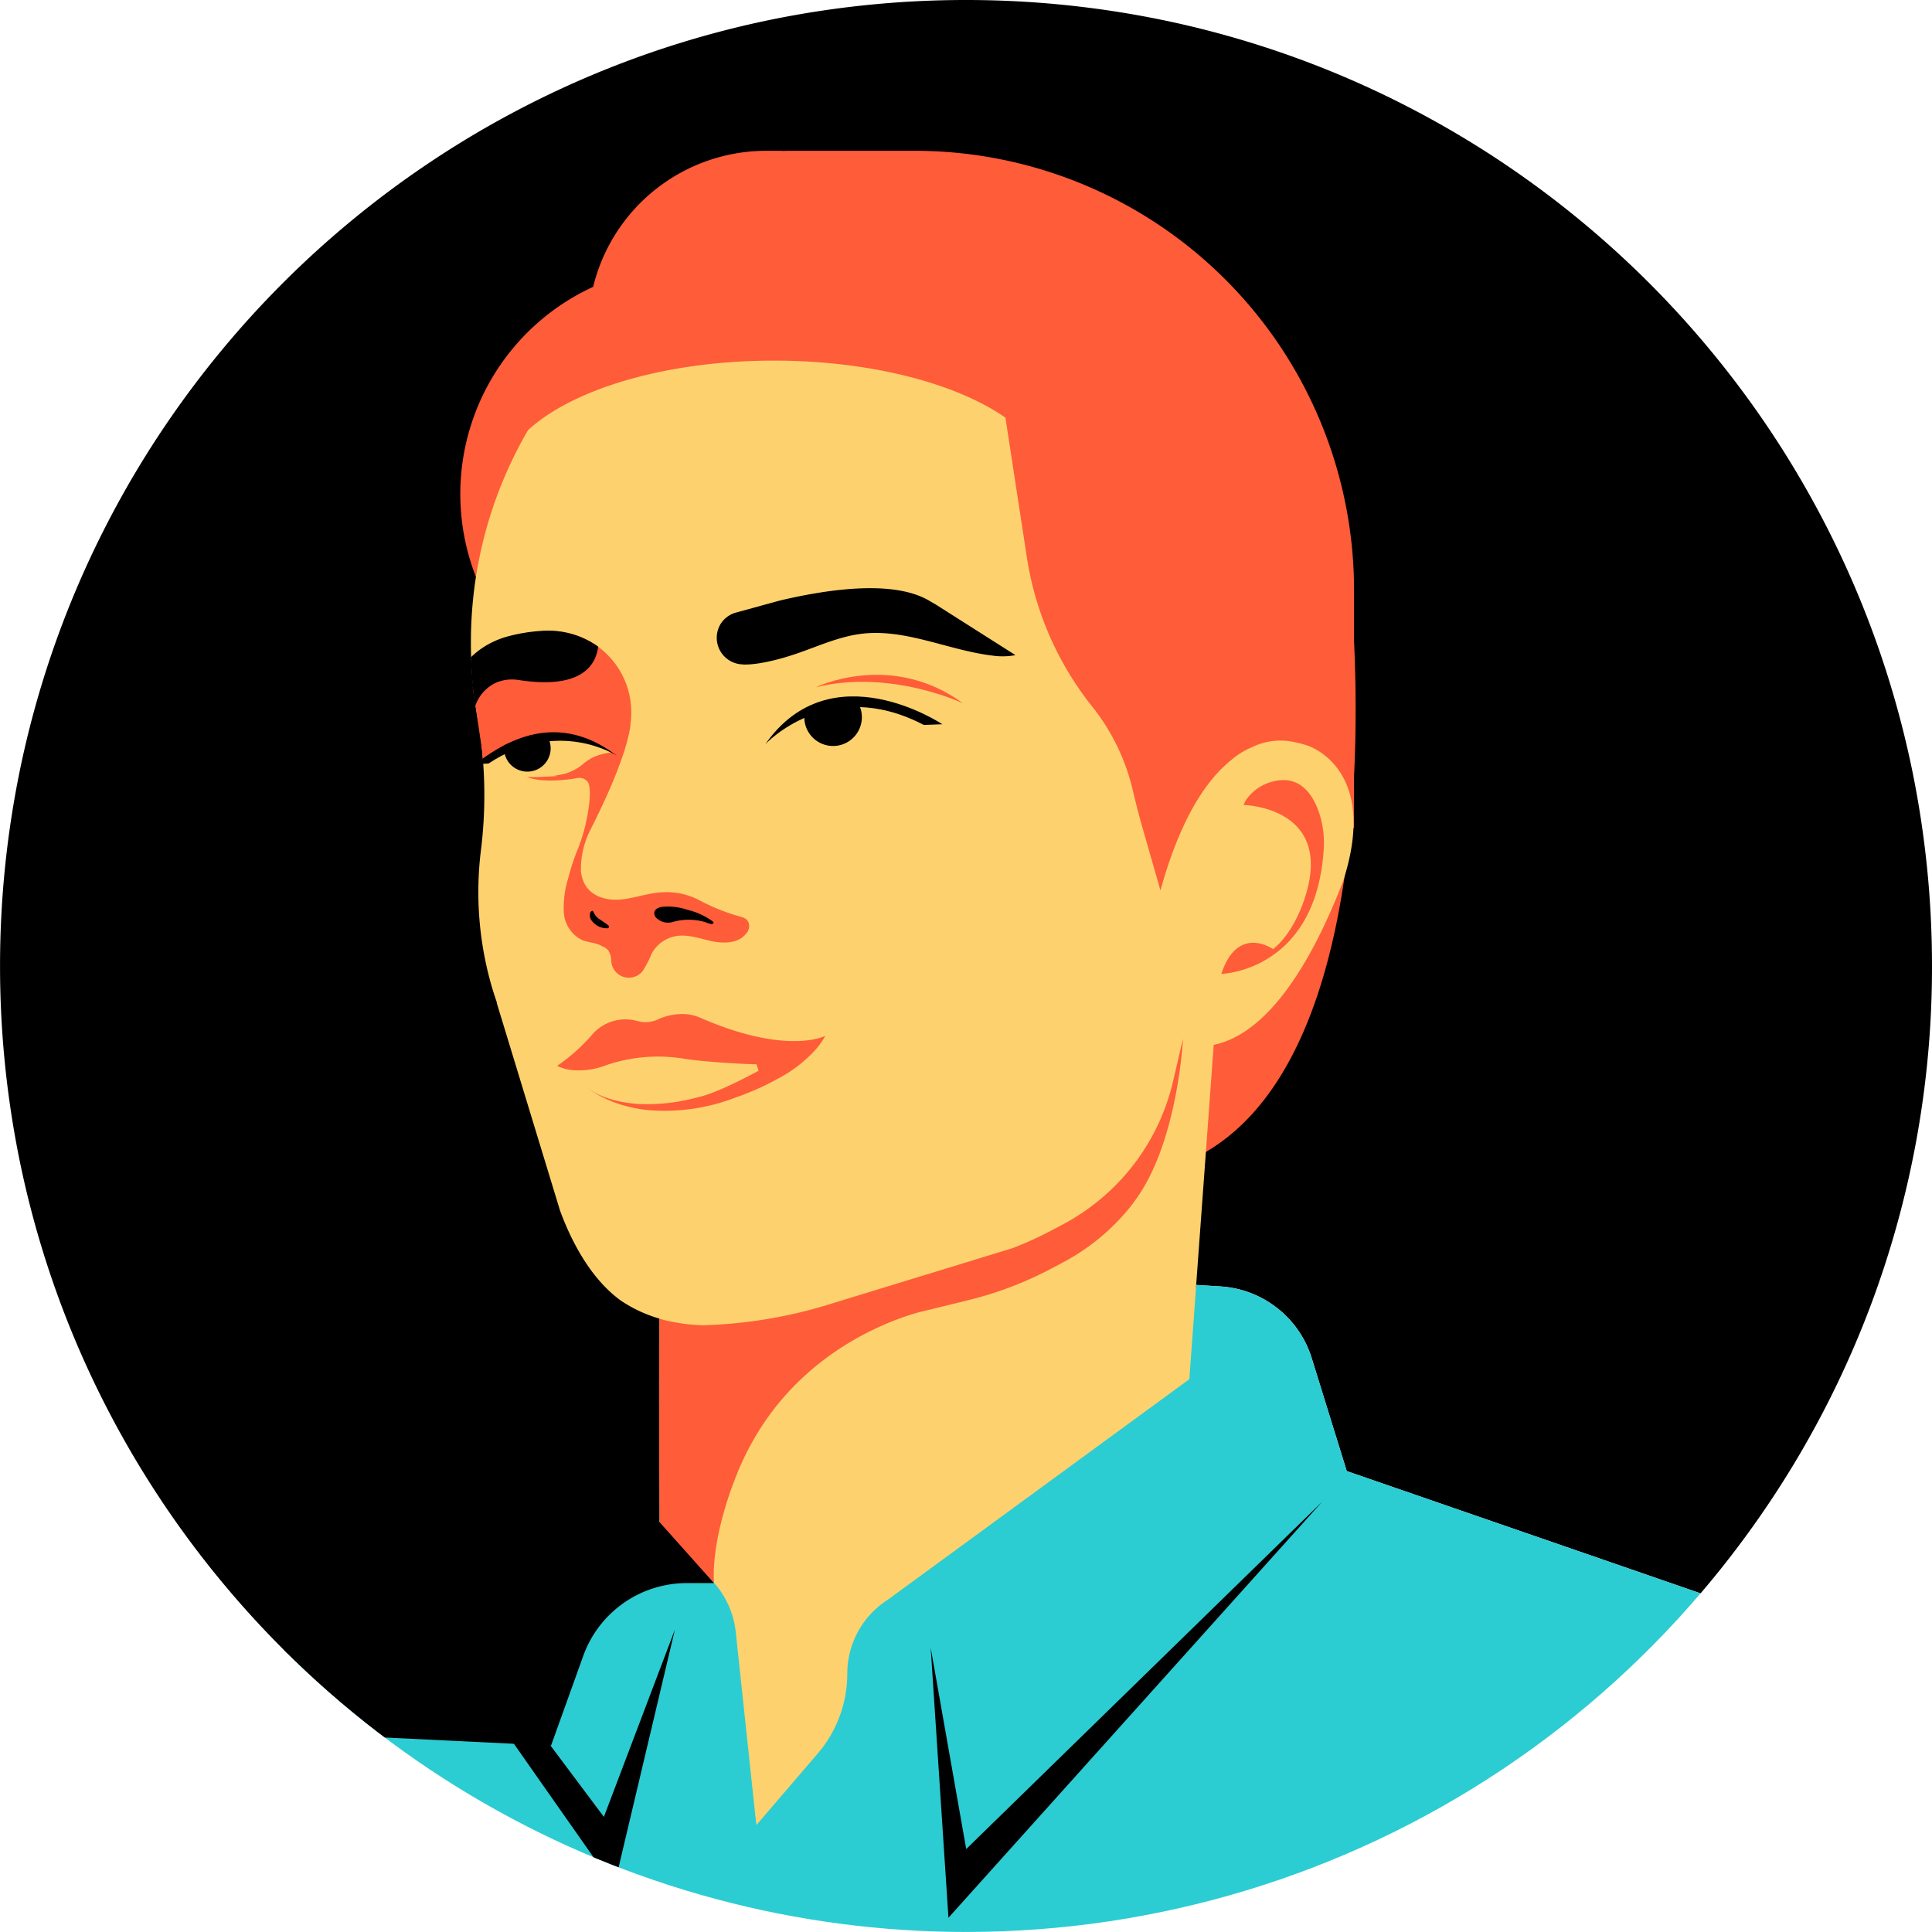 <svg xmlns="http://www.w3.org/2000/svg" xmlns:xlink="http://www.w3.org/1999/xlink" width="304.004" height="303.999" viewBox="0 0 304.004 303.999">
  <defs>
    <clipPath id="clip-path">
      <path id="Path_147" data-name="Path 147" d="M152,0A152,152,0,1,1,0,152,152,152,0,0,1,152,0" transform="translate(0 303.999) rotate(-90)" fill="#dee2e3"/>
    </clipPath>
    <clipPath id="clip-path-2">
      <path id="Path_321" data-name="Path 321" d="M152,0A152,152,0,1,1,0,152,152,152,0,0,1,152,0" transform="translate(1211.991 1602.5) rotate(-90)"/>
    </clipPath>
  </defs>
  <g id="Group_248" data-name="Group 248" transform="translate(-1211.985 -1292)">
    <path id="Subtraction_28" data-name="Subtraction 28" d="M-1470.344,462.185v0l-3.236-30.36a13.974,13.974,0,0,0-4.123-8.5l-7.881-7.7v-1.54l-1.543.337-57.006,20.743a153.08,153.08,0,0,1-18.842-22.576,152.022,152.022,0,0,1-14.234-25.971,151.217,151.217,0,0,1-9-28.74A153.12,153.12,0,0,1-1589.347,327a153.109,153.109,0,0,1,3.088-30.633,151.234,151.234,0,0,1,8.857-28.532,152.036,152.036,0,0,1,14.014-25.819,153.093,153.093,0,0,1,18.561-22.5,153.091,153.091,0,0,1,22.5-18.561,152.024,152.024,0,0,1,25.819-14.014,151.227,151.227,0,0,1,28.532-8.857A153.113,153.113,0,0,1-1437.348,175a153.115,153.115,0,0,1,30.633,3.088,151.226,151.226,0,0,1,28.531,8.857,152.015,152.015,0,0,1,25.819,14.014,153.091,153.091,0,0,1,22.5,18.561,153.093,153.093,0,0,1,18.561,22.5,152.017,152.017,0,0,1,14.014,25.819,151.235,151.235,0,0,1,8.857,28.532A153.119,153.119,0,0,1-1285.349,327a151.437,151.437,0,0,1-9.693,53.529,151.783,151.783,0,0,1-11.454,23.858,152.865,152.865,0,0,1-15.268,21.33l-55.68-19.241-5.505-17.755a16.027,16.027,0,0,0-5.427-7.887,16.026,16.026,0,0,0-8.945-3.41l-3.809-.236-.94,12.865-.145,1.967-47.409,34.676a13.814,13.814,0,0,0-1.475,1.08,13.767,13.767,0,0,0-4.935,10.574,19.32,19.32,0,0,1-4.656,12.574l-9.654,11.26Z" transform="translate(2801.338 1117)"/>
    <g id="Mask_Group_39" data-name="Mask Group 39" transform="translate(0 -6.501)" clip-path="url(#clip-path-2)">
      <g id="Lane-Four_Revenue-Hero-5" transform="translate(1196.338 1322.229)">
        <path id="Path_292" data-name="Path 292" d="M484.762,172.188A28.041,28.041,0,0,1,512,150.78h2.543v.03c.409-.019.82-.03,1.234-.03h19.578a69.135,69.135,0,0,1,69.135,69.135v8.022c.262,5.594.4,13.061,0,21.246v8.144l-.589.084c-1.93,20.335-7.765,42.61-23.3,51.233l-22.737-37.02,7.49-8.784L487.7,273.779V238.568a35.862,35.862,0,0,1-2.937-66.38Z" transform="translate(-375.782 -150.78)" fill="#ff5c39"/>
        <path id="Path_294" data-name="Path 294" d="M503.161,265.151c.206-36.188,29.437-65.595,65.132-65.532,35.856.063,64.9,29.552,64.9,65.92a66.211,66.211,0,0,1-12.6,39l3.169.105-3.65,23.3L617.264,366.9l.465,14.737s8.667-3.6-3.186,5.066-45.638,31.221-45.638,31.221a23.533,23.533,0,0,0-2.125,1.034h.534c-3.1,2.6-3.811,4.966-3.811,9.083,0,4.613-2.567,9.957-5.572,13.458L546.6,453.467l-3.271-32.05c-.343-3.225-.3-6.351-2.616-8.618l-7.882-7.7V371.966a21.61,21.61,0,0,1-6.078-2.835c-4.975-3.6-7.98-9.833-9.572-14.173l-1.465-4.809-8.471-27.79-.03-.227c-.208-.608-.411-1.217-.6-1.834a.192.192,0,0,0-.009-.023v0a53.435,53.435,0,0,1-1.848-22.177,70.221,70.221,0,0,0-.6-20.973A67.552,67.552,0,0,1,503.161,265.151Z" transform="translate(-413.415 -188.207)" fill="#fdd26e"/>
        <path id="Path_295" data-name="Path 295" d="M951.215,976.9l-2.638.717a14.6,14.6,0,0,0-9.658,8.5l-8.579,20.7,21.342-5.505Z" transform="translate(-831.726 -783.85)" fill="#00d4da"/>
        <g id="Group_173" data-name="Group 173" transform="translate(154.738 228.016)">
          <path id="Path_296" data-name="Path 296" d="M781.5,1126.53" transform="translate(-781.5 -1126.53)" fill="none"/>
        </g>
        <path id="Path_297" data-name="Path 297" d="M774.19,1147.43" transform="translate(-617.744 -914.53)" fill="none" stroke="#060b0e" stroke-miterlimit="10" stroke-width="1.03"/>
        <path id="Path_298" data-name="Path 298" d="M934.447,999.769a19.685,19.685,0,0,1,6.148-4.568v19.573l-5.636-5.412a7.433,7.433,0,0,1-2.075-3.458A6.47,6.47,0,0,1,934.447,999.769Z" transform="translate(-821.18 -797.873)"/>
        <g id="Group_174" data-name="Group 174" transform="translate(97.715 5.79)">
          <path id="Path_299" data-name="Path 299" d="M592.006,265.653a47.379,47.379,0,0,1-12.339,16.428c3.447-4.779,3.166-11.46.86-16.881s-6.342-9.889-10.214-14.327-7.742-9.107-9.595-14.7a23.851,23.851,0,0,1,3.166-21.006c-13.942-22.992-48.735-24.586-70.418-15.853-5.213,2.1-7.742,12.881-12.465,9.831a2.663,2.663,0,0,1-1.227-1.414,3.15,3.15,0,0,1,.818-2.51c13.659-19.372,37.661-31.078,61.314-29.531s46.068,16.449,56.308,37.826a92.93,92.93,0,0,1,5.746,16.152c2.828,10.539,4.547,21.686,2.19,32.339a3.347,3.347,0,0,1-.942,1.958,3.5,3.5,0,0,1-2.526.442q-4.564-.371-9.125-.741" transform="translate(-479.715 -175.556)" fill="#ff5c39"/>
        </g>
        <path id="Path_301" data-name="Path 301" d="M833.332,751s6.517,2.524,9.055-.077c0,0,.935,2.094-6.929,6.433Z" transform="translate(-699.797 -610.677)" fill="#ff5c39"/>
        <ellipse id="Ellipse_173" data-name="Ellipse 173" cx="7.515" cy="7.515" rx="7.515" ry="7.515" transform="translate(198.016 125.656)" fill="#fdd26e"/>
        <path id="Path_302" data-name="Path 302" d="M1050.75,570.7" transform="translate(-958.931 -472.572)" fill="#ff5c39"/>
        <path id="Path_303" data-name="Path 303" d="M582.607,793.173l.042.007c.276.054.554.105.837.154l.126.019c.257.042.519.082.783.117.084.012.173.019.257.03.224.028.451.056.68.077.15.014.3.023.456.037.171.014.339.03.514.042q.494.032,1,.049a74.242,74.242,0,0,0,18.9-2.979l29.921-9.165.079-.035a55.369,55.369,0,0,0,5.164-2.306q1.609-.82,3.08-1.626a34.3,34.3,0,0,0,16.907-22.326l1.456-6.235h0l.1-.432s-.748,15.271-6.87,24.5c-.521.778-1.08,1.545-1.685,2.292a34.092,34.092,0,0,1-5.337,5.19l-.168.128a33.865,33.865,0,0,1-4.4,2.874q-1.469.8-3.08,1.626a56.712,56.712,0,0,1-12.25,4.545l-7.983,1.961c-5.961,1.711-21.8,7.868-28.755,26.268,0,0-3.718,9.023-3.276,16.29l-8.576-8.473c-.136-27.766,0-27.3,0-33.132A17.174,17.174,0,0,0,582.607,793.173Z" transform="translate(-461.112 -608.9)" fill="#ff5c39"/>
        <g id="Group_175" data-name="Group 175" transform="translate(136.076 82.457)">
          <path id="Path_304" data-name="Path 304" d="M751.33,508.141s-11.371-5.456-23.2-2.547C728.128,505.594,739.99,499.806,751.33,508.141Z" transform="translate(-720.197 -503.637)" fill="#ff5c39"/>
          <path id="Path_305" data-name="Path 305" d="M754.063,527.279l6.8-3.269h7.036l7.036,1.217,1.278,1.138c-.369.049-.636.089-.636.089s-.411.512-1.077,1.187a12.266,12.266,0,0,1-5.585,3.246,19.988,19.988,0,0,1-2.517.5c-.727.07-1.463.108-2.2.11a27.773,27.773,0,0,1-7.515-1.549c-.009,0-.016-.007-.026-.009l-.007,0h0c-1.68-.624-4-1.241-5.3-.526Z" transform="translate(-750.502 -519.249)" fill="#fdd26e"/>
          <path id="Path_306" data-name="Path 306" d="M770.023,522.546s-17.47-11.7-27.853,3.131c0,0,10.041-10.822,24.932-3.022Z" transform="translate(-742.17 -514.768)"/>
          <path id="Path_307" data-name="Path 307" d="M800.051,521.584l4.606-.234a4.529,4.529,0,1,1-8.286,2.528,4.648,4.648,0,0,1,.063-.727Z" transform="translate(-790.241 -517.211)"/>
        </g>
        <path id="Path_308" data-name="Path 308" d="M693.516,451.032a4.158,4.158,0,0,1,2.526-1.9l6.88-1.886c8.261-1.947,18.321-3.223,23.712.178,0,0,0,0,0,0,.32.175.638.355.946.551l12.39,7.868a10.951,10.951,0,0,1-3.592.077c-6.966-.823-13.689-4.293-20.653-3.433-3.3.407-6.4,1.774-9.537,2.891q-.813.291-1.645.551h0s-4.508,1.51-7.48,1.388l0-.016a4.189,4.189,0,0,1-3.54-6.274Z" transform="translate(-564.537 -376.485)"/>
        <path id="Path_309" data-name="Path 309" d="M826.536,735.254a6.9,6.9,0,0,1,6.98-2.122l.119.03a4.664,4.664,0,0,0,3.372-.334,9.247,9.247,0,0,1,3.587-.769,7.01,7.01,0,0,1,3.078.654c13.642,5.9,19.517,2.776,19.517,2.776a12.145,12.145,0,0,1-2.017,2.683l0,0h0a21.083,21.083,0,0,1-5.538,4.1h0a38.579,38.579,0,0,1-4.143,2l-.119.049c-.037.014-.072.03-.11.044-.633.257-1.295.512-1.989.762-.04.014-.079.028-.119.044l-.3.105a30.985,30.985,0,0,1-13.617,1.891h0c-6.349-.675-9.569-3.592-9.569-3.592,2.115,1.72,5.183,2.4,7.948,2.627a29.8,29.8,0,0,0,9.46-1.038v0c2.538-.526,6.873-2.708,9.511-4.125a.572.572,0,0,0-.262-1.077c-1.147-.016-2.531-.084-3.884-.173-1.556-.082-3.29-.215-5.223-.411-.811-.082-1.622-.185-2.423-.318a25.273,25.273,0,0,0-12.406,1.157,11.464,11.464,0,0,1-4.258.7,7.216,7.216,0,0,1-3.152-.7A28.447,28.447,0,0,0,826.536,735.254Z" transform="translate(-717.675 -596.225)" fill="#ff5c39"/>
        <path id="Path_310" data-name="Path 310" d="M504.067,177.066l3.739-6.756,9.394-8.289,25.908-2.556,14.612,1.369-.97-6.314,21.09,12.811L596.2,183.2l1.652,4.875,7.251,5.017,8.074,29.208s-2.769,13.645-3.76,12.811l1.358,10.055L587.454,270.02l-2.937-10.249c-.53-1.851-.988-3.72-1.435-5.594a33.377,33.377,0,0,0-6.38-13.1h0a49.672,49.672,0,0,1-10.261-23.431l-3.379-22.011c-7.758-5.4-21.256-8.973-36.441-8.973-19.566,0-36.088,5.933-41.362,14.063h0A24.29,24.29,0,0,1,504.067,177.066Z" transform="translate(-389.209 -153.646)" fill="#ff5c39"/>
        <path id="Path_311" data-name="Path 311" d="M465.258,571.511c3.187-11.546,7.377-17.524,11.205-20.564a12.025,12.025,0,0,1,3.173-1.954,10.179,10.179,0,0,1,7.057-.724h0a12.145,12.145,0,0,1,1.8.493c1.535.568,10.894,4.779,5.48,21.366-4.627,11.981-12.726,27.061-23.9,25.852l-2.377-21.5Z" transform="translate(-267.008 -455.139)" fill="#fdd26e"/>
        <path id="Path_312" data-name="Path 312" d="M488.741,578.42s15.063.269,9.259,15.729c0,0-1.622,4.629-4.613,6.952,0,0-5.55-3.963-8.144,3.9,0,0,14.9-.372,16.117-19.62a14.952,14.952,0,0,0-.741-5.779c-1-2.926-3.173-6.246-7.8-4.716a7.078,7.078,0,0,0-3.444,2.421A4.374,4.374,0,0,0,488.741,578.42Z" transform="translate(-277.423 -475.482)" fill="#ff5c39"/>
        <g id="Group_178" data-name="Group 178" transform="translate(89.765 75.524)">
          <path id="Path_314" data-name="Path 314" d="M872.335,482.93c-.023-.161-.049-.315-.07-.46a12.805,12.805,0,0,1,24.717,6.118h0s.019,3.769-5.192,14.5h0q-.564,1.16-1.21,2.428a13.84,13.84,0,0,0-1.407,6.37c.023.187.054.374.091.559.016.072.03.147.049.22.432,1.757,1.673,3.323,4.6,3.662a10.057,10.057,0,0,0,2.155-.084c1.781-.252,3.505-.832,5.293-1.017a12.686,12.686,0,0,1,2-.042,11,11,0,0,1,4.293,1.171,32.6,32.6,0,0,0,6.3,2.578c.68.178,1.44.353,1.654,1.182a1.716,1.716,0,0,1-.313,1.418c-1.22,1.7-3.571,1.757-5.538,1.339-1.827-.388-3.662-1.087-5.51-.813a5.454,5.454,0,0,0-3.917,2.722,16.883,16.883,0,0,1-1.416,2.764,2.777,2.777,0,0,1-4.973-1.68,3.106,3.106,0,0,0-.379-1.4,1.885,1.885,0,0,0-.991-.755c-.911-.61-2.169-.594-3.211-1.017a5.2,5.2,0,0,1-2.879-4.33,15.345,15.345,0,0,1,.694-5.384h0a34.887,34.887,0,0,1,1.467-4.491,27.193,27.193,0,0,0,1.232-3.844c1.428-6.361.252-6.961.252-6.961a.282.282,0,0,0-.03-.035,1.66,1.66,0,0,0-1.484-.442l-.245.047c-.586.1-5.01.813-7.578-.178a.334.334,0,0,0-.1-.037l4.706-.129s-10.31-2.809-11.437-2.463l-.222-.28c-.054-.591-.115-1.346-.2-1.923l-.014-.1-1.373-9.212Z" transform="translate(-871.884 -474.031)" fill="#ff5c39"/>
          <g id="Group_176" data-name="Group 176" transform="translate(18.682 44.073)">
            <path id="Path_315" data-name="Path 315" d="M967.291,662.8a2.519,2.519,0,0,0,1.094,1.192l1.035.72a.731.731,0,0,1,.238.224.259.259,0,0,1-.021.306.341.341,0,0,1-.243.07,2.919,2.919,0,0,1-2.346-1.126,1.367,1.367,0,0,1-.29-1.332.491.491,0,0,1,.269-.278c.124-.04.217.1.264.224" transform="translate(-966.68 -662.571)"/>
          </g>
          <path id="Path_316" data-name="Path 316" d="M896.282,660.479c.122-.516.724-.752,1.25-.827a9.685,9.685,0,0,1,3.963.479,11.062,11.062,0,0,1,4,1.846c.091.1.222.3-.2.393a3.361,3.361,0,0,1-.591-.145l0,0-.007,0c-.147-.049-.294-.108-.442-.168a9.146,9.146,0,0,0-4.583-.147c-.105.028-.21.056-.315.082-.044.012-.091.019-.136.028a.008.008,0,0,0,0,0h0a2.6,2.6,0,0,1-2.764-.76A1.056,1.056,0,0,1,896.282,660.479Z" transform="translate(-867.429 -616.217)"/>
          <g id="Group_177" data-name="Group 177" transform="translate(0.608 15.966)">
            <path id="Path_317" data-name="Path 317" d="M969.19,548.359l2.956-.743s.395-.03.769-.072a.176.176,0,0,1,.016.028l4.66-.262.507.079,1.3.264,2.07.463a9.858,9.858,0,0,1,2.783,1.213,7.486,7.486,0,0,0-1.5.285,7.1,7.1,0,0,0-2.655,1.318h0s0,0-.007,0c-.033.026-.061.054-.091.08a8.092,8.092,0,0,1-2.87,1.619,18.614,18.614,0,0,1-3.638.519,17.547,17.547,0,0,1-4.155-.238A5.655,5.655,0,0,1,966,551.079a5.014,5.014,0,0,1-.745-1.1Z" transform="translate(-962.827 -546.137)" fill="#fdd26e"/>
            <path id="Path_318" data-name="Path 318" d="M963.518,547.217l-2.138.108c3.519-2.571,12.133-9.132,22.331-1.339,0,0-9.188-6.038-20.193,1.232Z" transform="translate(-961.38 -542.292)"/>
            <path id="Path_319" data-name="Path 319" d="M1010.037,543.557l2.4-.257a3.671,3.671,0,1,1-6.539,2.29c0-.094-.007-.386,0-.479Z" transform="translate(-1001.318 -543.064)"/>
          </g>
          <path id="Path_320" data-name="Path 320" d="M976.4,476.236h0c.033-.021.068-.04.1-.058l.07-.042c.178-.1.358-.2.544-.292l.007,0c.161-.082.325-.159.493-.234a13.438,13.438,0,0,1,2.18-.776,26.347,26.347,0,0,1,5.083-.837,13.651,13.651,0,0,1,9.053,2.46c-.315,2.713-2.365,6.829-12.523,5.257a6.735,6.735,0,0,0-2.089,0,7.577,7.577,0,0,0-1.052.266c-.1.033-.192.068-.285.105a6.231,6.231,0,0,0-3.394,3.738,61.258,61.258,0,0,1-.654-7.708A12.714,12.714,0,0,1,976.4,476.236Z" transform="translate(-973.93 -473.968)"/>
        </g>
        <path id="Path_293" data-name="Path 293" d="M44.475,1022.9a70.542,70.542,0,0,1,42.8-43.965l74.86-27.24,1.542-.337v1.54l7.882,7.7a13.938,13.938,0,0,1,4.122,8.5l3.237,30.362,9.656-11.261a19.315,19.315,0,0,0,4.655-12.575,13.8,13.8,0,0,1,4.935-10.574h0a13.8,13.8,0,0,1,1.475-1.08l47.41-34.676.145-1.968h0l.939-12.864,3.809.236a16.094,16.094,0,0,1,14.372,11.3l5.506,17.755,68.3,23.6a41.227,41.227,0,0,1,27.212,32.258l3.952,23.95H44.26Z" transform="translate(-44.26 -736.001)" fill="#2cccd3"/>
        <path id="Path_300" data-name="Path 300" d="M548.047,1060.46l-58.8,65.457-2.793-42.479,5.59,31.669Z" transform="translate(-324.36 -847.883)"/>
        <path id="Path_313" data-name="Path 313" d="M895.96,1031.6h0l.093-.077c2.332-1.32,5.347-2.781,7.01-3.568q1.174-.557,2.4-1l55.614-21.787,9.3-19.427a13.931,13.931,0,0,1,12.4-8.835v22.646l8.632,9.674h-4.279a17.307,17.307,0,0,0-16.323,11.549l-5.031,14.016-.086,0,8.4,11.221,11.172-29.465-9.572,40.427-15.76-22.464-54.939-2.671Z" transform="translate(-863.42 -783.85)"/>
      </g>
    </g>
  </g>
</svg>
